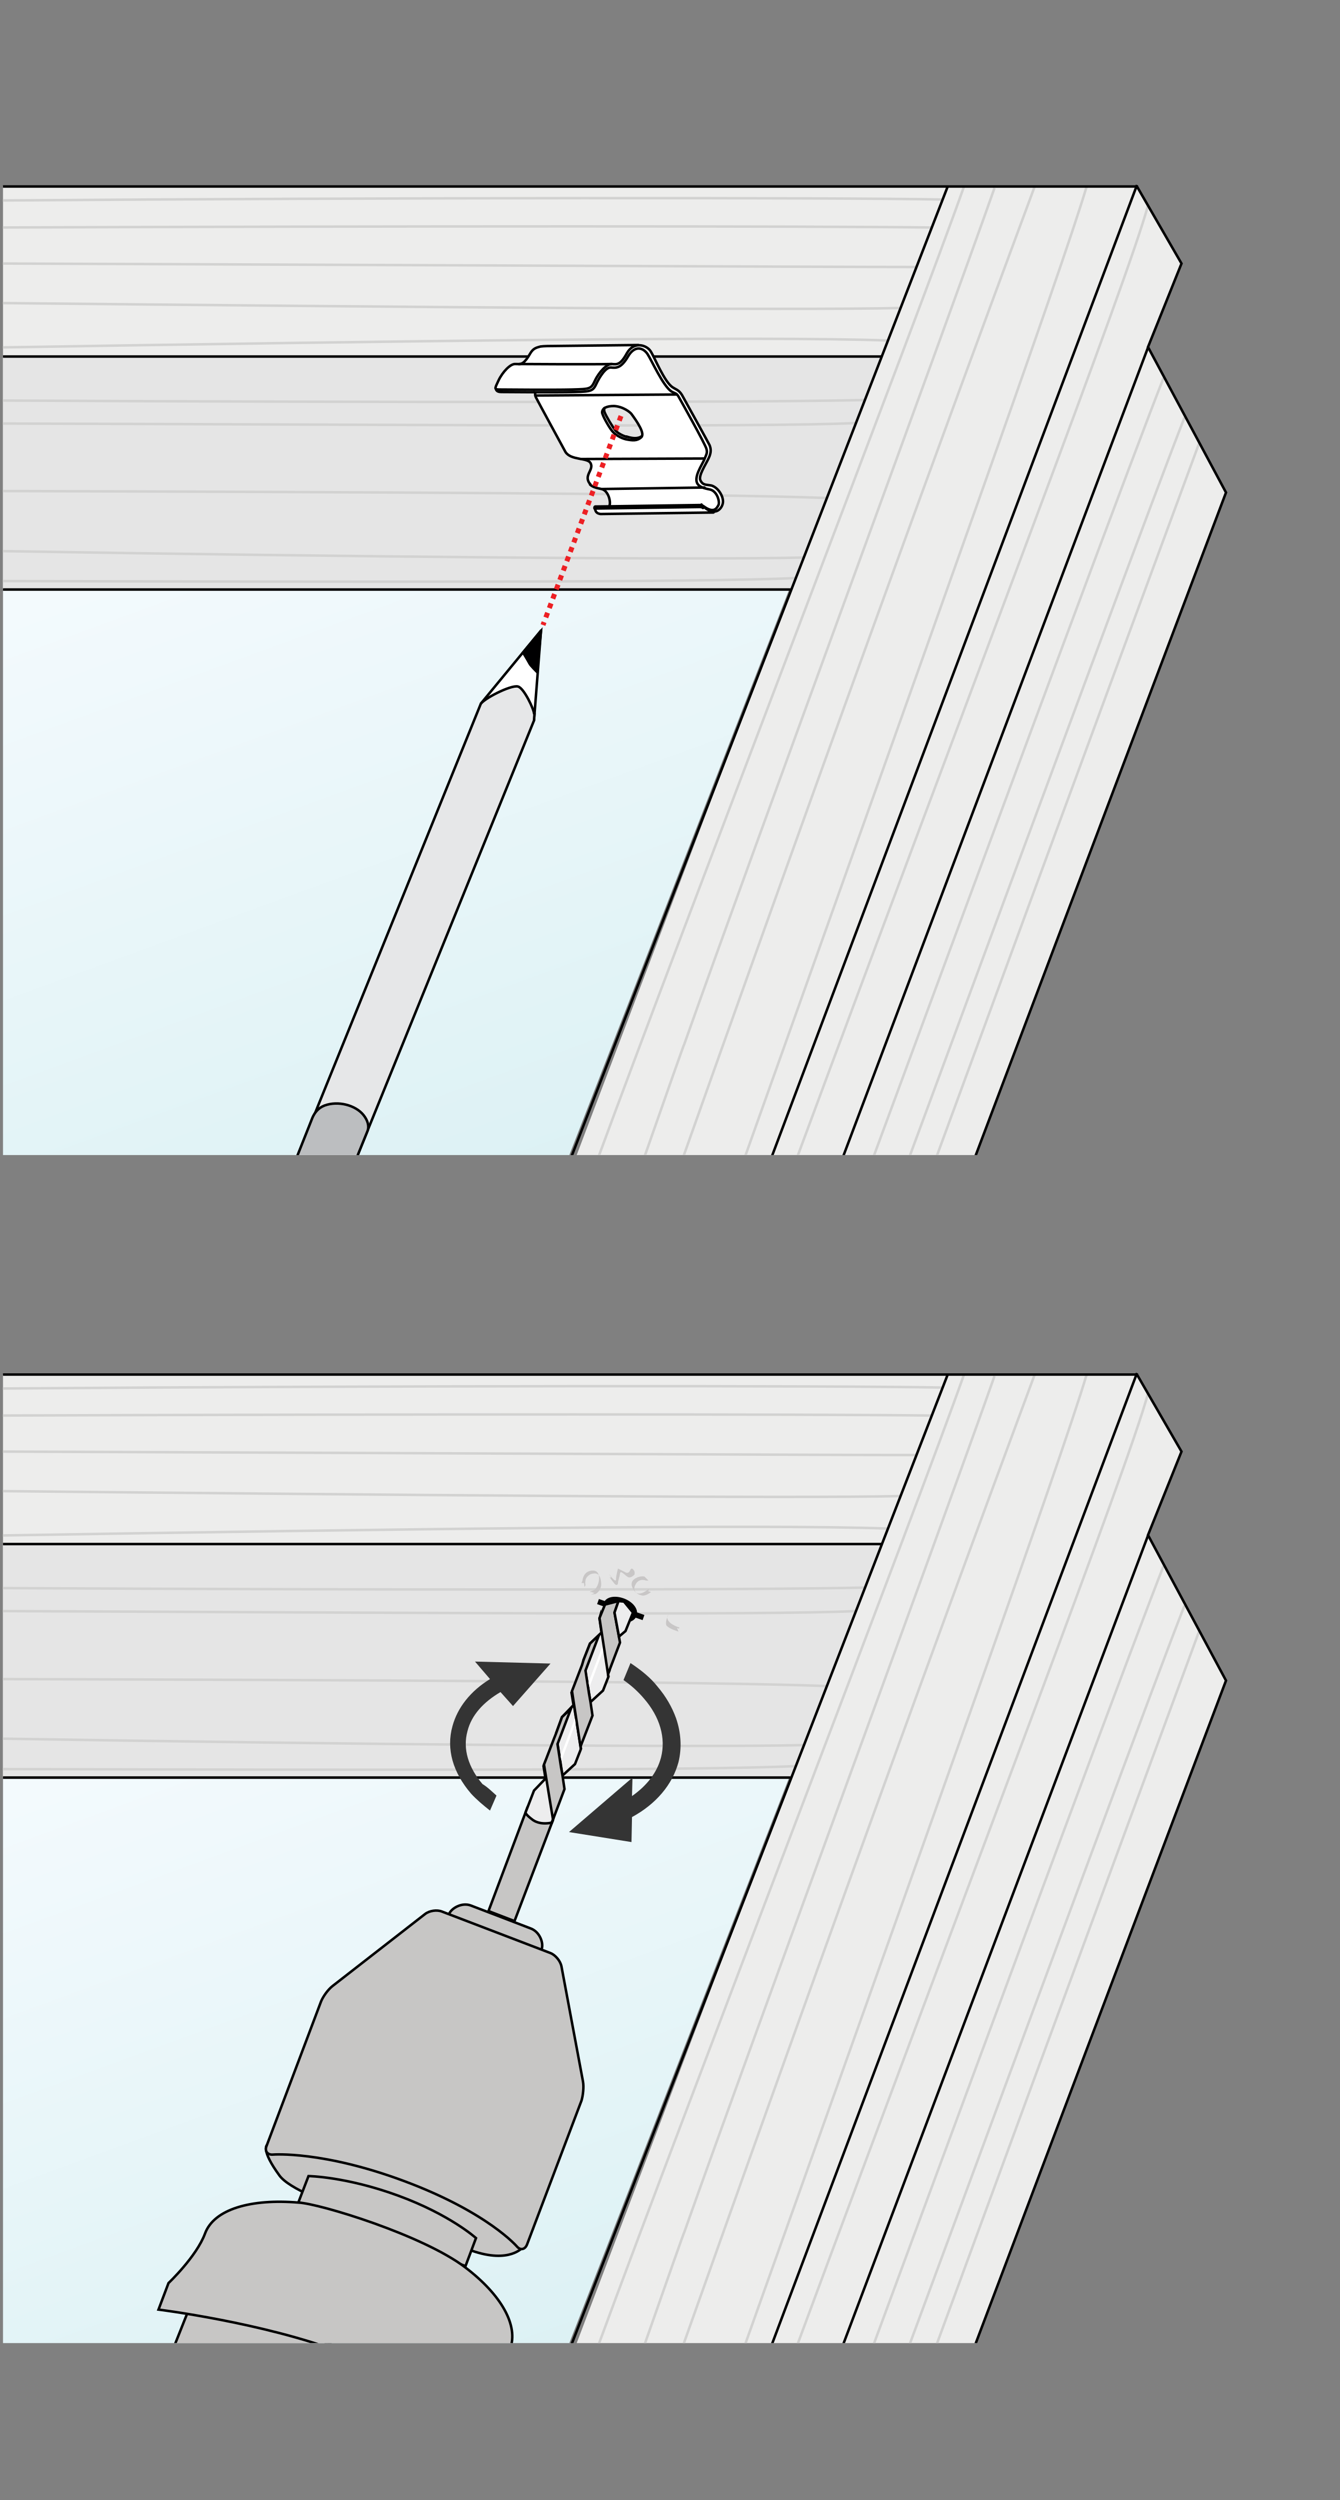 <?xml version="1.0" encoding="utf-8"?>
<!-- Generator: Adobe Illustrator 27.8.1, SVG Export Plug-In . SVG Version: 6.00 Build 0)  -->
<svg version="1.1" id="Ebene_1" xmlns="http://www.w3.org/2000/svg" xmlns:xlink="http://www.w3.org/1999/xlink" x="0px" y="0px"
	 width="268px" height="500px" viewBox="0 0 268 500" style="enable-background:new 0 0 268 500;" xml:space="preserve">
<rect x="0" y="0" width="268" height="500" fill="#808080" stroke="none"/>
<style type="text/css">
	
		.st0{clip-path:url(#XMLID_00000147937778707419825770000016558384388921847179_);fill:url(#SVGID_1_);stroke:#787878;stroke-width:0.5;stroke-linecap:round;stroke-linejoin:round;stroke-miterlimit:10;}
	.st1{clip-path:url(#XMLID_00000147937778707419825770000016558384388921847179_);}
	.st2{fill:#EDEDEC;}
	.st3{fill:#E5E5E5;}
	.st4{fill:none;stroke:#D2D2D1;stroke-width:0.5;}
	
		.st5{clip-path:url(#XMLID_00000147937778707419825770000016558384388921847179_);fill:none;stroke:#000000;stroke-width:0.5;stroke-miterlimit:10;}
	.st6{fill:#FFFFFF;}
	.st7{fill:none;stroke:#000000;stroke-width:0.5;stroke-linecap:round;stroke-linejoin:round;}
	.st8{fill:none;stroke:#000000;stroke-width:0.5;stroke-linecap:round;stroke-linejoin:round;stroke-miterlimit:10;}
	.st9{fill:none;stroke:#ED2024;stroke-dasharray:1,1;}
	.st10{fill:#FFFFFF;stroke:#000000;stroke-width:0.5;stroke-linejoin:round;stroke-miterlimit:10;}
	.st11{fill:#E6E7E8;stroke:#000000;stroke-width:0.5;stroke-linecap:round;stroke-linejoin:round;stroke-miterlimit:10;}
	.st12{fill:#BCBEC0;stroke:#000000;stroke-width:0.5;stroke-linecap:round;stroke-linejoin:round;stroke-miterlimit:10;}
	.st13{fill:#000001;stroke:#000000;stroke-width:0.5;stroke-miterlimit:10;}
	
		.st14{clip-path:url(#XMLID_00000147939117077463535770000015163508591030000003_);fill:url(#SVGID_00000053504671092616996320000002321354435612600494_);stroke:#787878;stroke-width:0.5;stroke-linecap:round;stroke-linejoin:round;stroke-miterlimit:10;}
	.st15{clip-path:url(#XMLID_00000147939117077463535770000015163508591030000003_);}
	
		.st16{clip-path:url(#XMLID_00000147939117077463535770000015163508591030000003_);fill:none;stroke:#000000;stroke-width:0.5;stroke-miterlimit:10;}
	.st17{fill:#020202;}
	.st18{fill:#C8C6C6;}
	.st19{fill:none;stroke:#020202;stroke-width:1.089;}
	.st20{fill:#C7C6C5;stroke:#010101;stroke-width:0.5;stroke-miterlimit:10;}
	.st21{fill:#C7C6C5;}
	.st22{fill:none;stroke:#010101;stroke-width:0.5;stroke-miterlimit:10;}
	.st23{fill:#ECECEC;stroke:#1D1D1B;stroke-width:0.5;stroke-linecap:round;stroke-linejoin:round;stroke-miterlimit:10;}
	.st24{fill:#EDEDEE;stroke:#010101;stroke-width:0.5;stroke-miterlimit:10;}
	.st25{fill:#343434;}
</style>
<g id="Ebene_3">
</g>
<g id="Ebene_2">
</g>
<g>
	<defs>
		<rect id="XMLID_00000085241698514117679690000004377890592475671469_" x="0.6" y="28.5" width="258.2" height="202.5"/>
	</defs>
	<clipPath id="XMLID_00000070829103029321273510000016826466430645908372_">
		<use xlink:href="#XMLID_00000085241698514117679690000004377890592475671469_"  style="overflow:visible;"/>
	</clipPath>
	<linearGradient id="SVGID_1_" gradientUnits="userSpaceOnUse" x1="100.42" y1="240.162" x2="50.988" y2="105.159">
		<stop  offset="6.700000e-07" style="stop-color:#DCF1F4"/>
		<stop  offset="1" style="stop-color:#F3FAFD"/>
	</linearGradient>
	
		<polygon style="clip-path:url(#XMLID_00000070829103029321273510000016826466430645908372_);fill:url(#SVGID_1_);stroke:#787878;stroke-width:0.5;stroke-linecap:round;stroke-linejoin:round;stroke-miterlimit:10;" points="
		158.1,117.9 109.2,243.7 -0.7,243.7 -0.7,117.9 	"/>
	<g style="clip-path:url(#XMLID_00000070829103029321273510000016826466430645908372_);">
		<g>
			<g>
				<path class="st2" d="M194.9,231.7l50.3-133.2l-15.6-29.2l6.7-16.7l-8.8-15.4l-228.2,0l-0.1,80.7h159L115,231.9"/>
				<polygon class="st3" points="176.4,71.3 158.1,117.9 -2,117.9 -2,71.3 				"/>
			</g>
			<g>
				<path class="st4" d="M239.8,88.7c-4.3,11.7-26,70.4-52.7,143.2 M171.2,84.6C153,85.5,78.1,84.9-1,84.7 M173,80
					c-20.3,0.5-95.2,0.5-174,0.1 M236.9,83.5c-4.8,12.1-27.5,73.4-55.1,148.1 M232.7,75.6c-5,12.6-29.1,77.4-58.2,156.3 M177.5,68.1
					c-23.6-0.9-99.3,0.1-178.5,1.4 M159.2,115.6c-18.3,0.9-87.2,0.8-160,0.6 M160.9,111.5c-20.3,0.5-88.8-0.1-161.7-1.3 M165.4,99.6
					c-23.5-0.9-93.3-1.2-166.3-1.4 M180,61.6c-20.3,0.5-100.2-0.2-180.9-1 M183.2,53.4c-19.3,0-99.9-0.4-184.3-0.7 M186.4,45.5
					c-23.8-0.3-105.1-0.3-187.3,0 M188.3,39.9C168.2,39.5,79.8,39.5-1,40.1 M192.8,37.3c-9.1,25.8-55.8,147-73.3,194.6 M198.9,37.6
					c-11,31.2-47.8,131-62,171.1c-0.1,0.1-3.3,9.2-8.2,23.2 M135.6,234.6 M206.9,37.4c-6.3,17-31.5,84.7-70.4,194.4 M229.6,41.1
					c-4.1,15.1-34.9,95.1-70.3,190.7 M217.3,37.4c-5.1,17.1-31.8,91.4-68.5,194.5"/>
			</g>
		</g>
	</g>
	
		<polyline style="clip-path:url(#XMLID_00000070829103029321273510000016826466430645908372_);fill:none;stroke:#000000;stroke-width:0.5;stroke-miterlimit:10;" points="
		-0.7,37.3 227.4,37.3 236.3,52.7 229.6,69.4 245.2,98.5 194.9,231.7 	"/>
	
		<line style="clip-path:url(#XMLID_00000070829103029321273510000016826466430645908372_);fill:none;stroke:#000000;stroke-width:0.5;stroke-miterlimit:10;" x1="-0.7" y1="71.3" x2="176.4" y2="71.3"/>
	
		<line style="clip-path:url(#XMLID_00000070829103029321273510000016826466430645908372_);fill:none;stroke:#000000;stroke-width:0.5;stroke-miterlimit:10;" x1="158.1" y1="117.9" x2="-0.8" y2="117.9"/>
	
		<line style="clip-path:url(#XMLID_00000070829103029321273510000016826466430645908372_);fill:none;stroke:#000000;stroke-width:0.5;stroke-miterlimit:10;" x1="229.6" y1="69.5" x2="168.4" y2="231.9"/>
	
		<polyline style="clip-path:url(#XMLID_00000070829103029321273510000016826466430645908372_);fill:none;stroke:#000000;stroke-width:0.5;stroke-miterlimit:10;" points="
		227.4,37 154.4,231.2 154.1,231.9 	"/>
	
		<line style="clip-path:url(#XMLID_00000070829103029321273510000016826466430645908372_);fill:none;stroke:#000000;stroke-width:0.5;stroke-miterlimit:10;" x1="189.5" y1="37.4" x2="114.1" y2="231.8"/>
	
		<path style="clip-path:url(#XMLID_00000070829103029321273510000016826466430645908372_);fill:none;stroke:#000000;stroke-width:0.5;stroke-miterlimit:10;" d="
		M188.2,37.5"/>
	<g style="clip-path:url(#XMLID_00000070829103029321273510000016826466430645908372_);">
		<g>
			<path class="st6" d="M143.9,98.8c-1.3-2.5-3.3-1.2-4-2.6c-0.4-0.8,0.5-2.5,1-3.3c1-1.5,1.1-3.1,1.1-3.1l-0.6-1.6
				c0,0-5.5-9.8-5.6-10c-0.1-0.1-0.7-0.3-1-0.4c-0.3-0.1-0.7-0.3-0.9-0.6c-0.5-0.7-1.1-1.7-1.1-1.7s-2.3-4.6-2.8-5.3
				c-0.5-0.7-2.4-1.2-2.4-1.2s-18.7,0.1-19.3,0.2c-0.6,0.1-1.1,0-2.3,1.4c-0.7,0.8-1.5,1.9-1.5,1.9s-0.7,0.3-1.9,0.3
				c-1.2,0-2.6,2.4-3.3,3.8c-0.2,0.3-0.6,1.8,0.5,1.8c1.1,0,7.2,0.1,7.2,0.1s-0.2,0.3,0.2,1c0.3,0.5,3.2,5.9,5.6,10.4
				c1,1.8,3.7,1.8,4.8,2.3c0.3,0.1,0.9,1.2,0.3,2c-1.3,1.9,0.6,3,1,3.1c1.4,0.4,2.1,0.5,2.8,1.9c0.4,0.9,0.2,1.8,0.2,1.8l-2.9,0.2
				c0,0-0.7,1.5,1.6,1.5c4,0,22-0.3,22-0.3C145.5,101.3,144.2,99.5,143.9,98.8z M128.4,87.2c-0.1,0.1-0.2,0.2-0.4,0.2
				c-0.7,0.3-1.4,0.2-2.4,0c-0.7-0.1-1.8-0.6-2.3-1.2c-0.7-0.6-1.9-2.7-2.2-3.4c-0.2-0.5-0.6-0.9-0.2-1.2c0.1,0,0.1-0.1,0.2-0.1
				c0.4-0.2,1-0.3,1.7-0.3c1.8,0.1,3.2,1.2,3.5,1.6C126.5,83.2,128.8,86.2,128.4,87.2z"/>
			<g>
				<path class="st7" d="M119.4,76.5c-0.8,1.7-0.9,1.8-4.5,1.9s-14.7,0-14.7,0c-1,0-1-0.6-1-0.6 M118.9,101.7
					c-0.1-0.5,0.3-0.4,0.3-0.4l20.8-0.3c0.1,0,0.4,0,0.8,0.3c2.1,1.5,2.6,0.2,2.9-0.3c0.3-0.7-0.3-2.8-1.7-3.1
					c-1-0.2-1.8-0.4-2.3-0.9c-1.3-1.3,0.8-4.1,1.2-5.2c0.4-1,0.6-1.2,0.4-2c-0.2-0.9-5.2-9.8-5.6-10.5c-0.4-0.7-0.7-0.6-1.4-1
					c-1.7-1.1-4-6.3-4.8-7.5c-0.8-1.2-2.5-1.9-3.9,0.5s-2.4,2.3-3.4,2.2c-1-0.1-2.2,1.7-3,3.4 M121.9,101.1c0.3-0.7-0.2-3-1.6-3.3
					c-1-0.2-1.8-0.4-2.3-0.9 M116.1,91.8l24.8-0.1 M120.3,97.8l20.6-0.3 M142.7,102.5l-22.6,0.3c-0.6-0.1-1-0.3-1.1-1.1l20.8-0.3
					c0.5,0,0.5,0,0.8,0.2 M106.8,78.4c0.5,0.2,0,0.3,0.4,1.1c0.4,0.8,5.9,10.9,5.9,10.9c1.1,1.7,4.4,1.1,5,2.2
					c0.8,1.4-1.6,2.5,0,4.3"/>
				<line class="st8" x1="135.3" y1="78.9" x2="107.2" y2="79.1"/>
				<path class="st8" d="M127.7,69l-17.2,0.2l-0.2,0c0,0-1.6,0-2.2,0.1c-0.7,0.2-1.4,0.3-2,1.3c-1.2,2.1-1.8,2.3-2.7,2.2l-0.3,0
					c-1-0.1-2.6,1.6-3.4,3.3c-0.8,1.7-0.9,1.8,0.3,1.8c0,0,10.7,0.1,14.4,0c3.7-0.1,3.8-0.1,4.6-1.8c0.8-1.7,2.4-3.4,3.4-3.3
					c1,0.1,1.7,0.2,3-2.2c1.4-2.4,3.9-1.6,4.7-0.4c0.8,1.2,2.8,6.3,4.5,7.3c0.6,0.4,1.2,0.5,1.8,1.5c0.5,0.9,5.1,9.2,5.5,10
					c0.3,0.7,0.4,1.5-0.2,2.7c-0.6,1.3-2.1,3.5-1.6,4.4c0.5,1,1.2,0.8,2.2,1c1.3,0.4,2.3,2,2.3,3.2c0,1.2-1.4,3.2-3.8,1.1"/>
				<path class="st8" d="M103.8,72.8c0,0,14.8,0.1,18.5,0"/>
			</g>
			<path class="st8" d="M125.4,87.9c1.1,0.2,2,0.3,2.8-0.4c0.1-0.1,0.2-0.2,0.2-0.3c0.5-1-1.9-4.1-2.1-4.4c-0.3-0.4-1.7-1.5-3.5-1.6
				c-0.7,0-1.3,0.1-1.7,0.3c-0.1,0-0.1,0.1-0.2,0.1c-0.4,0.3-0.6,0.8-0.4,1.2c0.2,0.7,1.5,3,2.1,3.6
				C123.3,87.2,124.7,87.8,125.4,87.9z"/>
			<path class="st8" d="M120.9,81.6c-0.1,0.2-0.1,0.5,0,0.8c0.3,0.8,1.6,3,2.2,3.7c0.5,0.6,1.6,1.1,2.3,1.3"/>
			<path class="st8" d="M128.4,87.2c-0.8,0.6-1.9,0.5-3.1,0.1"/>
			<line class="st7" x1="140.3" y1="100.9" x2="140.3" y2="101.3"/>
		</g>
		<line class="st9" x1="124.2" y1="83.2" x2="108.6" y2="125"/>
		<g>
			<polyline class="st10" points="96.1,140.8 108.2,126.1 106.8,144.1 			"/>
			<path class="st11" d="M66.9,242.4l39.9-98.3l0.1-1.4l-0.1,0c0-0.8-2-5.1-3.2-5.4c-1.4-0.4-7.2,2.6-7.5,3.6l0,0L55,242.4"/>
			<path class="st12" d="M66.9,242.5c0-0.1,0-0.3,0-0.4c0-0.7-0.2-1.3-0.7-2c-1.6-2-5.1-2.8-7.8-1.9c-1.3,0.5-2.2,1.3-2.6,2.2
				l6.7-16.9c0.4-0.9,1.1-1.9,2.4-2.4c2.7-1,6.2-0.1,7.8,1.9c0.8,1,1.2,2.2,0.8,3.2L66.9,242.5"/>
			<path class="st13" d="M104.6,130.5c0,0,0.7,1.1,1.3,2.2c0.1,0.3,1.5,1.7,1.5,1.7l0.8-8.2L104.6,130.5z"/>
		</g>
	</g>
</g>
<g>
	<defs>
		<rect id="XMLID_00000121988422822576163350000004937351586411652003_" x="0.6" y="266.1" width="258.2" height="202.5"/>
	</defs>
	<clipPath id="XMLID_00000076569584071173951770000001354296089660058765_">
		<use xlink:href="#XMLID_00000121988422822576163350000004937351586411652003_"  style="overflow:visible;"/>
	</clipPath>
	
		<linearGradient id="SVGID_00000119078852090582821220000009367384184606324127_" gradientUnits="userSpaceOnUse" x1="100.42" y1="477.753" x2="50.988" y2="342.75">
		<stop  offset="6.700000e-07" style="stop-color:#DCF1F4"/>
		<stop  offset="1" style="stop-color:#F3FAFD"/>
	</linearGradient>
	
		<polygon style="clip-path:url(#XMLID_00000076569584071173951770000001354296089660058765_);fill:url(#SVGID_00000119078852090582821220000009367384184606324127_);stroke:#787878;stroke-width:0.5;stroke-linecap:round;stroke-linejoin:round;stroke-miterlimit:10;" points="
		158.1,355.5 109.2,481.3 -0.7,481.3 -0.7,355.5 	"/>
	<g style="clip-path:url(#XMLID_00000076569584071173951770000001354296089660058765_);">
		<g>
			<g>
				<path class="st2" d="M194.9,469.3l50.3-133.2L229.6,307l6.7-16.7l-8.8-15.4l-228.2,0l-0.1,80.7h159L115,469.5"/>
				<polygon class="st3" points="176.4,308.8 158.1,355.5 -2,355.5 -2,308.8 				"/>
			</g>
			<g>
				<path class="st4" d="M239.8,326.3c-4.3,11.7-26,70.4-52.7,143.2 M171.2,322.2c-18.3,0.9-93.1,0.3-172.2,0 M173,317.5
					c-20.3,0.5-95.2,0.5-174,0.1 M236.9,321.1c-4.8,12.1-27.5,73.4-55.1,148.1 M232.7,313.2c-5,12.6-29.1,77.4-58.2,156.3
					 M177.5,305.7c-23.6-0.9-99.3,0.1-178.5,1.4 M159.2,353.2c-18.3,0.9-87.2,0.8-160,0.6 M160.9,349c-20.3,0.5-88.8-0.1-161.7-1.3
					 M165.4,337.2c-23.5-0.9-93.3-1.2-166.3-1.4 M180,299.2c-20.3,0.5-100.2-0.2-180.9-1 M183.2,291c-19.3,0-99.9-0.4-184.3-0.7
					 M186.4,283.1c-23.8-0.3-105.1-0.3-187.3,0 M188.3,277.5c-20.1-0.4-108.5-0.4-189.3,0.2 M192.8,274.9
					c-9.1,25.8-55.8,147-73.3,194.6 M198.9,275.2c-11,31.2-47.8,131-62,171.1c-0.1,0.1-3.3,9.2-8.2,23.2 M135.6,472.2 M206.9,275
					c-6.3,17-31.5,84.7-70.4,194.4 M229.6,278.7c-4.1,15.1-34.9,95.1-70.3,190.7 M217.3,275c-5.1,17.1-31.8,91.4-68.5,194.5"/>
			</g>
		</g>
	</g>
	
		<polyline style="clip-path:url(#XMLID_00000076569584071173951770000001354296089660058765_);fill:none;stroke:#000000;stroke-width:0.5;stroke-miterlimit:10;" points="
		-0.7,274.9 227.4,274.9 236.3,290.3 229.6,307 245.2,336.1 194.9,469.3 	"/>
	
		<line style="clip-path:url(#XMLID_00000076569584071173951770000001354296089660058765_);fill:none;stroke:#000000;stroke-width:0.5;stroke-miterlimit:10;" x1="-0.7" y1="308.8" x2="176.4" y2="308.8"/>
	
		<line style="clip-path:url(#XMLID_00000076569584071173951770000001354296089660058765_);fill:none;stroke:#000000;stroke-width:0.5;stroke-miterlimit:10;" x1="158.1" y1="355.5" x2="-0.8" y2="355.5"/>
	
		<line style="clip-path:url(#XMLID_00000076569584071173951770000001354296089660058765_);fill:none;stroke:#000000;stroke-width:0.5;stroke-miterlimit:10;" x1="229.6" y1="307.1" x2="168.4" y2="469.5"/>
	
		<polyline style="clip-path:url(#XMLID_00000076569584071173951770000001354296089660058765_);fill:none;stroke:#000000;stroke-width:0.5;stroke-miterlimit:10;" points="
		227.4,274.6 154.4,468.8 154.1,469.5 	"/>
	
		<line style="clip-path:url(#XMLID_00000076569584071173951770000001354296089660058765_);fill:none;stroke:#000000;stroke-width:0.5;stroke-miterlimit:10;" x1="189.5" y1="275" x2="114.1" y2="469.4"/>
	
		<path style="clip-path:url(#XMLID_00000076569584071173951770000001354296089660058765_);fill:none;stroke:#000000;stroke-width:0.5;stroke-miterlimit:10;" d="
		M188.2,275.1"/>
	<g style="clip-path:url(#XMLID_00000076569584071173951770000001354296089660058765_);">
		<g>
			<path class="st17" d="M127.4,322.8c0.2-1.3-1.2-2.8-3.2-3.3c-1.9-0.5-3.5,0.2-3.5,1.5c0,1.4,1.4,2.9,3.2,3.3
				C125.6,324.8,127.2,324.2,127.4,322.8z"/>
			<path class="st18" d="M116.5,316.1c0,0,0.1-2,2.1-2c2,0,1.2,3.6,0,4c-1.2,0.4-0.3,0.3-0.3,0.3l0.6,0.2l-0.7,0.3l0.9-0.1
				c0,0,1.4-0.7,1.1-2.5c-0.2-1.9-1.3-1.7-2-1.5c-0.7,0.3-1.1,0.9-1.1,1.3c-0.1,0.5,0,0.9,0,0.9l-0.2,0.4l-0.1-0.8l-0.5,0
				L116.5,316.1z"/>
			<path class="st18" d="M129.2,316.1c0,0-1.4-0.6-2.1,0.8c-0.8,1.4,0.6,2.1,1.4,2.2c0.7,0.1,1.7-0.7,1.7-0.7l-0.6-0.2l0.2-0.2
				l-0.1-0.2c0,0-1.9,1.7-2.8,0.4c-0.9-1.2-0.7-2.1,0.3-2.6c0.9-0.5,1.7-0.3,1.7-0.3l0.8,0.8L129.2,316.1z"/>
			<path class="st18" d="M133.3,325.1c0.6,0.7,2.4,1.2,2.4,1.2l-0.3-0.7l0.4,0.1l0.1-0.2c0,0-2.8-0.8-2.4-2.3
				C134.3,321.8,132.8,324.2,133.3,325.1z"/>
			<path class="st18" d="M121.8,314.8c0,0,1.4,1.9,1.4,1.1c0-0.8,0.4-2.2,0.4-2.2s1.2,0.6,1.4,0.7c0.1,0.1,0.7,0.4,1-0.3
				s0.6-0.3,0.8,0c0.2,0.2,0.1,0.8,0.1,0.8s-0.7,0.8-1.3,0.5c-0.6-0.3-1.5-1.5-1.6-0.7c-0.1,0.8-0.4,1.4-0.4,1.9
				c0,0.4-0.4,0.6-0.8,0c-0.5-0.6-0.9-1.2-0.9-1.2l0.3,0.2l-0.1-0.5L121.8,314.8L121.8,314.8z"/>
			<line class="st19" x1="119.6" y1="320.3" x2="128.7" y2="323.5"/>
		</g>
		<g>
			<g>
				<path class="st20" d="M-16.1,573.2l38.3-100.8l0.1,0c0-0.1,0-0.2,0-0.3c0.4-1.1,4.5-0.6,11,1l5.8-14.6l56.8,21.6l-5.8,14.6
					c5.9,3.1,9.3,5.5,8.9,6.5c0,0.1-0.1,0.2-0.2,0.2l0.1,0"/>
				<path class="st20" d="M104.6,449.4c0,0-2.6,3.4-10.3,0.7c-7.8-2.8-34.6-9.8-38.4-15c-3.8-5.2-2.5-6.1-2.5-6.1l42.1,1l11.1,15.7
					L104.6,449.4z"/>
				<path class="st20" d="M93.1,453.2l2.1-5.6c0,0-5.2-4.7-15.6-8.5c-10.4-3.8-17.9-3.9-17.9-3.9l-2,5.2L93.1,453.2z"/>
				<path class="st20" d="M89.8,382.8c0.5-1.2,2.6-2.4,4.4-1.7l12,4.6c1.8,0.7,2.6,3,2.1,4.2"/>
				<g>
					<path class="st21" d="M64.2,400.3c0.4-1,1.4-2.4,2.3-3.1L85,382.8c0.9-0.7,2.4-0.9,3.4-0.5l21.7,8.3c1,0.4,2,1.6,2.2,2.7
						l4.3,23c0.2,1.1,0,2.8-0.3,3.8l-10.9,28.8c-0.4,1-1.3,1.2-2,0.4c0,0-5.8-6.8-22.3-13c-16.5-6.2-26.5-5.4-26.5-5.4
						c-1.1,0.1-1.7-0.7-1.3-1.7L64.2,400.3z"/>
					<path class="st22" d="M64.2,400.3c0.4-1,1.4-2.4,2.3-3.1L85,382.8c0.9-0.7,2.4-0.9,3.4-0.5l21.7,8.3c1,0.4,2,1.6,2.2,2.7
						l4.3,23c0.2,1.1,0,2.8-0.3,3.8l-10.9,28.8c-0.4,1-1.3,1.2-2,0.4c0,0-5.8-6.8-22.3-13c-16.5-6.2-26.5-5.4-26.5-5.4
						c-1.1,0.1-1.7-0.7-1.3-1.7L64.2,400.3z"/>
				</g>
				<path class="st20" d="M59.7,440.5c-9.5-0.8-16.9,1.3-18.7,6.2c-1.7,4.6-7.3,9.9-7.3,9.9l-2,5.3c0,0,20.9,2.6,36.7,8.6
					c15.7,6,30.5,16.9,30.5,16.9l2-5.3c0,0-0.6-7.7,1.1-12.3c1.8-4.7-1.8-10.9-8.9-16.3C84.6,447,63.9,440.7,59.7,440.5z"/>
				<path class="st20" d="M-17.5,576.9l39.7-104.5l0.1-0.3c0.9-2.3,21.3-1.4,42.5,6.7S99.9,499,99,501.2l-0.1,0.3l-6.4,16.8"/>
				<path class="st23" d="M-16.7,576.4"/>
				<path class="st20" d="M61.7,534.2l9.4-24.8c0.7-1.8-0.2-3.8-2-4.5l-26.9-10.2c-1.8-0.7-3.8,0.2-4.5,2l-21.6,56.8
					c-0.5,1.2-0.2,2.5,0.5,3.4c0.4,0.5,0.9,0.9,1.5,1.1"/>
				<path class="st20" d="M92.5,518.3l3.9-10.3c0,0,0.5,3.2,3.8,6.3"/>
				<g>
					<polygon class="st24" points="110.6,364 110.5,364.2 110.5,364.1 110.3,364.6 106.3,367.7 105.1,362.5 106.8,358.1 
						109.1,355.7 108.7,353.2 108.9,352.7 110.7,363.5 110.6,363.9 110.6,363.9 					"/>
					<polygon class="st24" points="120.6,338.1 118.1,340.4 116.7,332 118,328.7 120.3,326.5 119.9,323.7 120.1,323 121.9,334.1 
						121.6,334.8 121.7,335.3 					"/>
					<polygon class="st24" points="115,352.8 112.5,355.1 111.2,346.7 112.4,343.4 114.7,341 114.3,338.5 114.4,338.3 114.8,341.1 
						114.8,341.1 114.8,341.1 116.1,349.2 116.2,349.7 116.1,350 					"/>
					<path class="st20" d="M97.7,382.2l5.2,2l7.5-19.7c0,0-2.2,0.6-3.8-0.5c-1.5-1.1-1.5-1.5-1.5-1.5L97.7,382.2z"/>
					<g>
						<polygon class="st20" points="108.8,352.9 110.8,347.7 111.2,346.7 112.4,343.4 114.2,341.7 111.5,348.8 112.2,353.4 
							112.5,355.1 112.9,357.8 110.6,363.9 						"/>
						<polygon class="st6" points="115.4,343.8 112.3,352.1 112.1,351.2 115.2,343.1 						"/>
					</g>
					<g>
						<polygon class="st20" points="116.1,349.3 114.4,338.2 116.4,333 116.7,332 118,328.7 119.8,327 117.1,334.1 117.8,338.7 
							118.1,340.4 118.5,343.1 						"/>
						<polygon class="st6" points="121,329.1 117.9,337.4 117.7,336.5 120.8,328.4 						"/>
					</g>
					<g>
						<polygon class="st20" points="123.7,320.2 121,320.9 119.9,323.6 121.6,334.8 124,328.5 122.9,322.5 						"/>
					</g>
					<polygon class="st24" points="123.8,327.3 125.1,326.2 126.6,322.5 124.8,320.3 123.7,320.2 122.9,322.5 					"/>
				</g>
			</g>
		</g>
		<g>
			<path class="st25" d="M113.8,366.4l12.7-10.9l-0.1,3.7c3-2.1,5-4.7,5.8-7.7c1-3.9-0.2-8.1-3.4-11.8c-1.2-1.4-2.5-2.6-4.1-3.7
				l1.4-3.4c2.1,1.4,4,2.9,5.4,4.7c1.7,2,2.9,4.1,3.7,6.3c1,2.9,1.2,5.9,0.5,8.8c-1.2,4.5-4.5,8.4-9.3,11l-0.1,5L113.8,366.4z"/>
		</g>
		<g>
			<path class="st25" d="M99.3,359.1l-1.3,3c-1.4-1.1-2.7-2.2-3.8-3.4c-3.6-4.2-5-8.9-3.7-13.5c1-3.7,3.6-7,7.5-9.4l-3-3.5l15.1,0.4
				l-7.5,8.5l-2.5-2.8c-3.4,2-5.8,4.6-6.6,7.8c-1,3.6,0.2,7.3,3,10.6C97.5,357.4,98.4,358.3,99.3,359.1z"/>
		</g>
	</g>
</g>
</svg>
